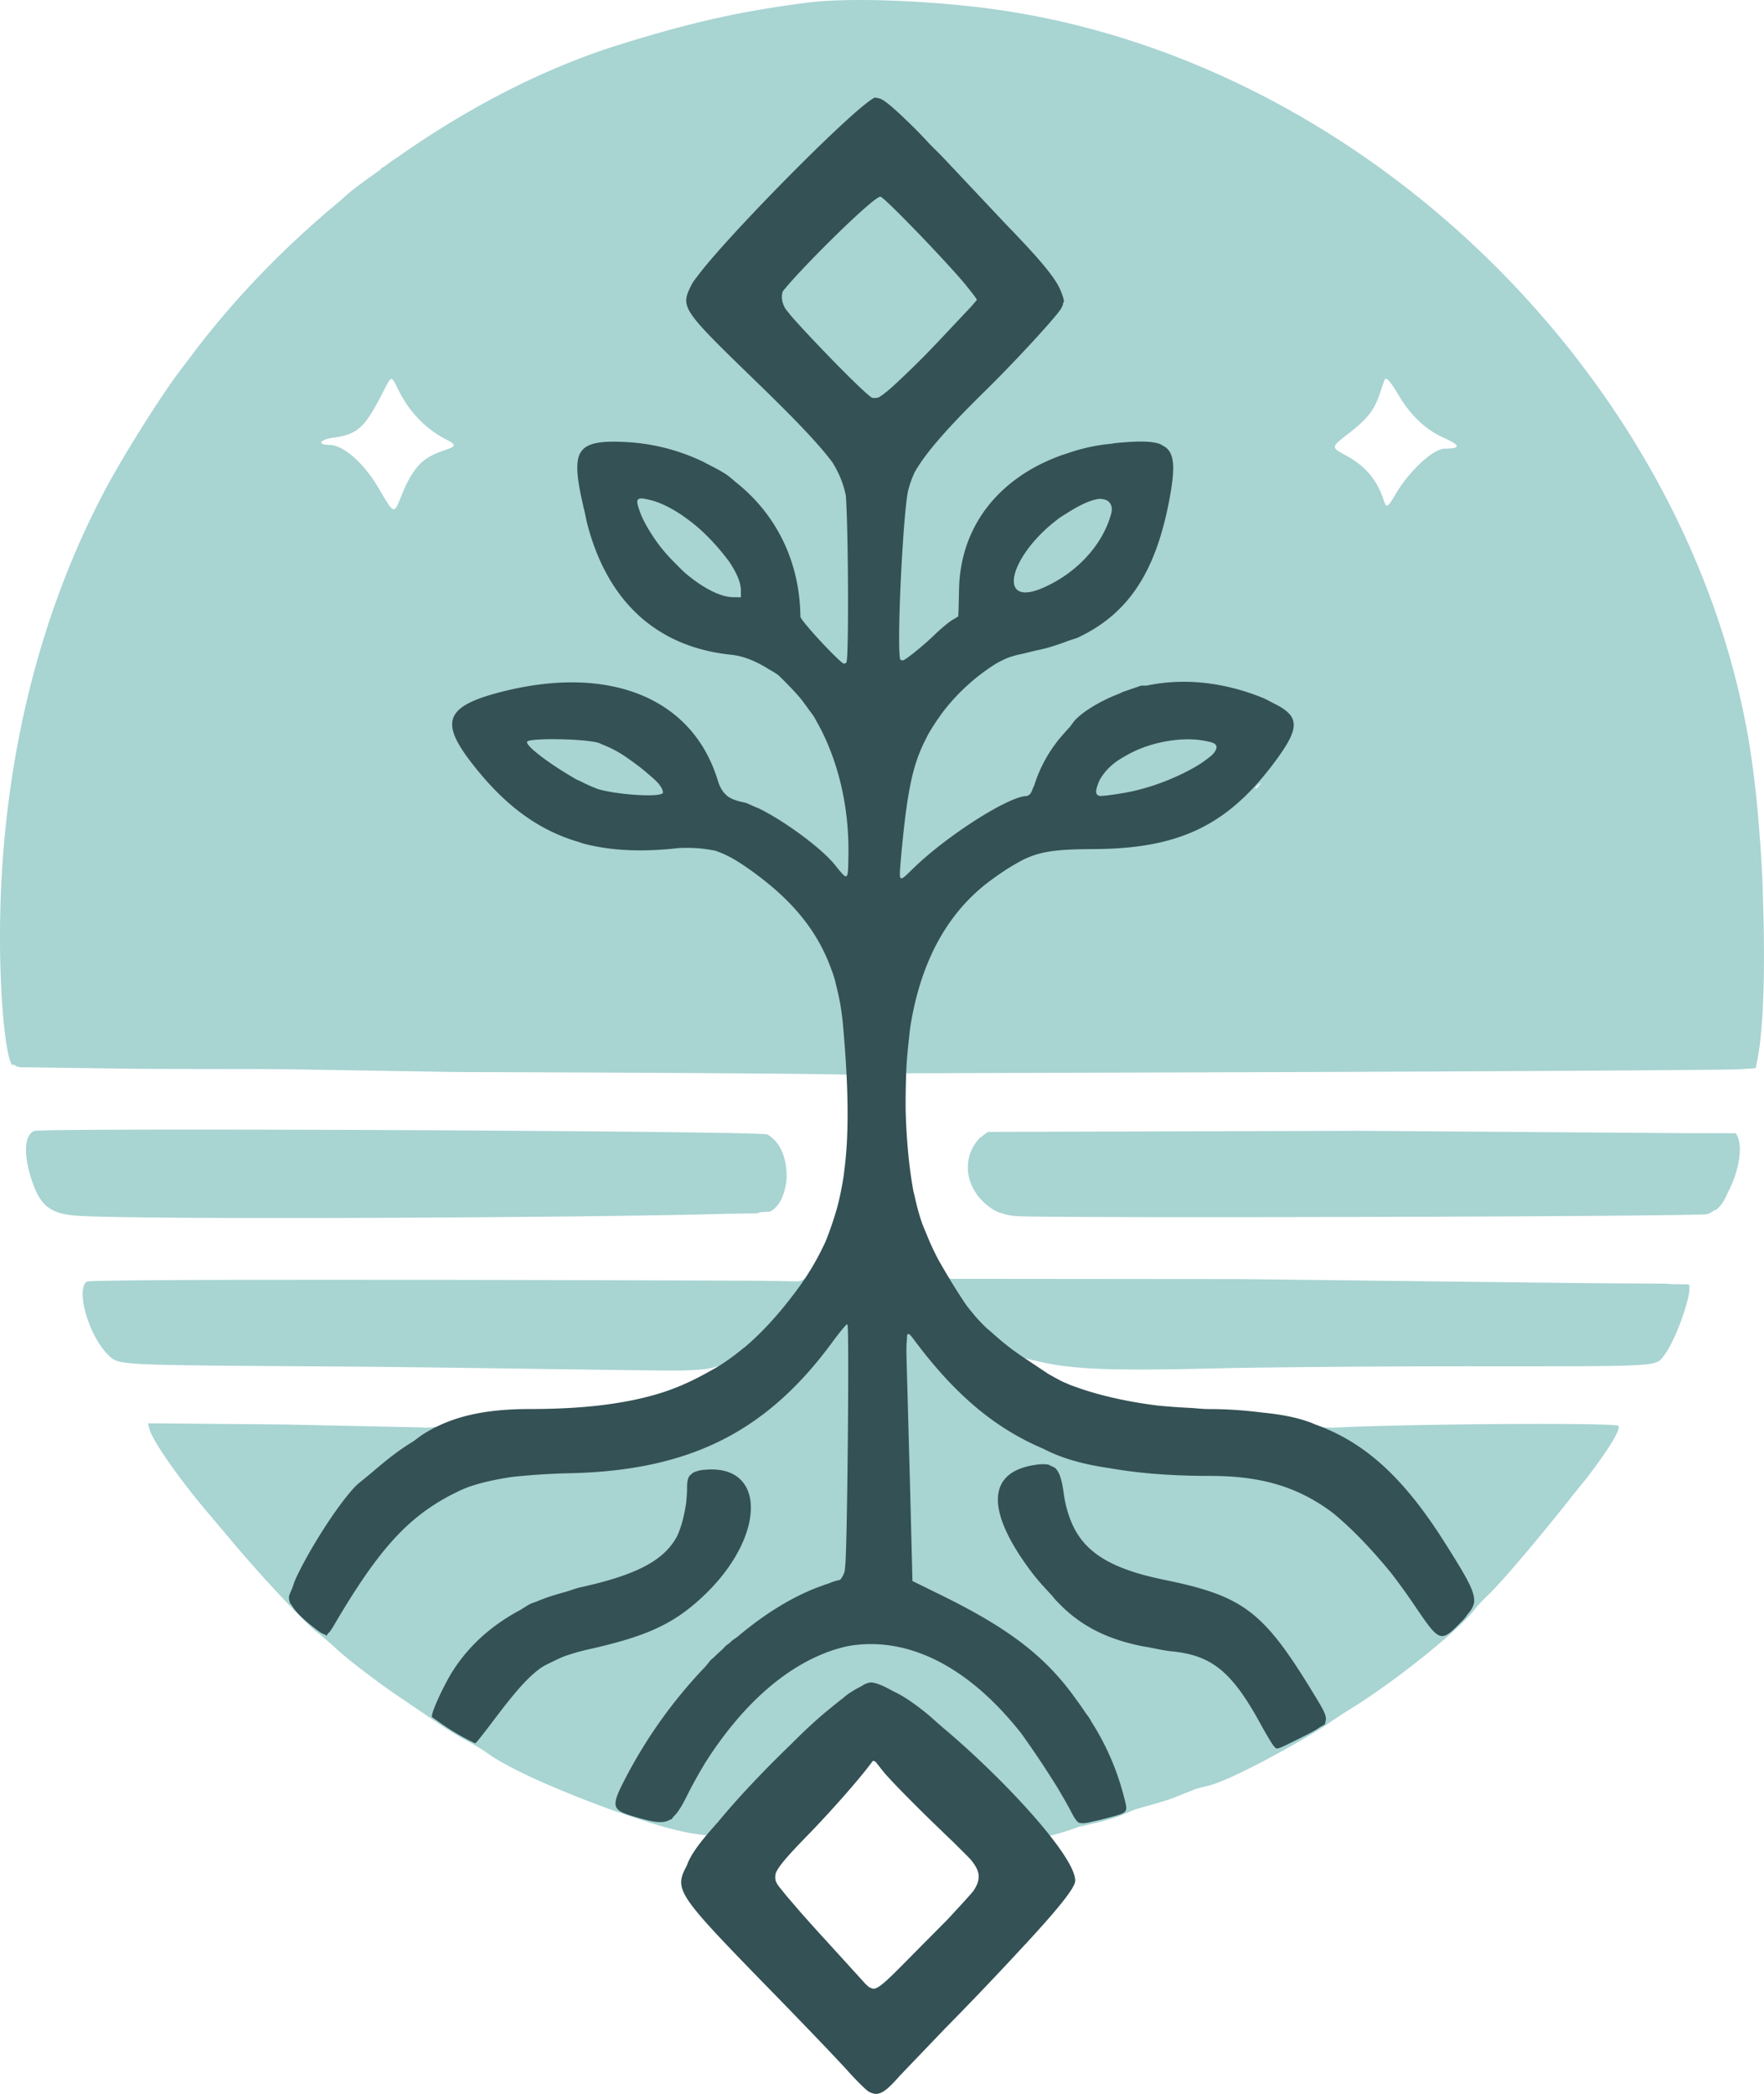 <svg width="61" height="72.39" xmlns="http://www.w3.org/2000/svg"><path d="M30.477.01c-1.015-.026-1.914 0-2.543.08-2.304.294-3.984.669-6.488 1.446-2.6.808-5.224 2.16-7.669 3.879-.059.04-.118.077-.176.117-.113.08-.225.163-.338.245a.162.162 0 0 0-.068.039c-.028.023-.034.036-.052.055l-.015.012c-.358.258-.732.52-1.024.759-.106.086-.257.226-.384.337-1.865 1.545-3.575 3.302-5.013 5.2l-.507.67c-.661.875-1.953 2.933-2.561 4.079C1.247 21.435-.007 26.785 0 32.457c.002 2.075.19 4.048.416 4.356l.087.002c.09.09.213.087.41.084l3.71.05c.578.01 3.423.008 5.035.014l6.106.099c7.529.023 13.495.066 13.529.098.022.02.032.216.044.375.008.107.016.214.022.321.026.98-.03 2.701-.137 3.177-.103.455-.22.897-.355 1.31a11.65 11.65 0 0 1-.967 1.813c-.127.104-.242.15-.34.144l-1.305-.022c-14.536-.052-23.106-.04-23.245.03-.088.044-.13.163-.145.311l-.001.003c-.01.09-.008.193.005.308l.001.017c.074.605.426 1.464.868 1.89.383.369.097.354 7.948.407 4.009.027 11.081.154 11.771.139a9.3 9.3 0 0 0 .97-.056c.149-.018.274-.06.416-.097-.052.061-.089.106-.169.188-.184.101-.367.203-.562.295-1.496.713-2.257.985-4.714 1.101-2.318.11-2.479.089-3.093.22-.324.069-.62.155-.922.263-.362.042-.706.079-.755.053l-4.812-.102-4.7-.041.046.182c.107.425 1.068 1.794 2.121 3.022l.678.802c.65.785 1.508 1.73 2.164 2.408l.062.073c.01.012.047.04.059.053.3.308.562.565.697.668.179.137.485.398.679.58.424.397 1.558 1.259 2.312 1.756l1.091.743c.3.21.777.506 1.06.657.283.151.6.339.706.416.342.252 1.31.882 4.307 1.988.182.067.313.103.482.163.072.028.144.051.231.078l.11.037c.082.024.136.053.22.074.932.307 1.706.505 2.325.543-.308.399-.547.745-.67.995-.428.867-.298 1.058 2.998 4.41 1.007 1.024 2.088 2.226 2.459 2.63.37.402.712.74.818.806.3.183.353.147 1.321-.877.401-.424 1.439-1.469 2.286-2.434 3.362-3.83 3.855-3.88 2.88-5.085-.118-.146-.225-.27-.34-.411.35-.068.753-.205 1.168-.353.012 0 .024.011.036.007.062-.018.243-.063.402-.099.355-.08.666-.174.904-.259.03-.01.055-.023.08-.034.094-.038.201-.087.242-.105.06-.021.118-.055.25-.097.183-.059 1.037-.28 1.318-.403l.674-.268c.024-.009.022-.011.045-.02.141-.036.268-.073.416-.108.983-.23 3.83-1.898 4.118-2.114.148-.111.558-.381.911-.6 1.488-.924 3.66-2.666 4.188-3.36a4.91 4.91 0 0 1 .46-.497c.494-.461 1.894-2.127 2.954-3.473.066-.084.131-.16.196-.245.107-.136.255-.308.349-.433.753-.998 1.116-1.602 1.038-1.727-.072-.117-7.276-.072-9.86.062a2.617 2.617 0 0 1-.867-.127c-.55-.188-1.04-.27-1.68-.324-.068-.008-.135-.017-.204-.023a19.484 19.484 0 0 0-1.22-.08c-1.26-.044-2.094-.077-2.808-.164-.087-.011-.163-.026-.247-.038a9.228 9.228 0 0 1-1.956-.51 9.856 9.856 0 0 1-1.749-1.147c.257.056.653.154.896.2 1.047.197 2.376.246 5.586.167 1.72-.043 5.822-.077 9.116-.076 6.583.001 6.268.02 6.583-.393.424-.557 1.008-2.266.834-2.44l-.535-.006-.262-.016-2.82-.02-11.917-.14-9.954-.009-.057-.015c-.04-.01-.168-.185-.329-.444-.201-.34-.388-.677-.543-1.025l-.008-.017a8.193 8.193 0 0 1-.185-.465 9.348 9.348 0 0 1-.318-1.288c-.181-1.122-.26-2.81-.215-3.608l.03-.244 14.132-.045c7.713-.028 14.31-.07 14.662-.091l.64-.04.049-.237c.231-1.119.283-3.288.204-5.568a38.2 38.2 0 0 0-.125-2.348 36.343 36.343 0 0 0-.352-3.085c-.88-5.25-3.311-10.158-6.734-14.258a22.228 22.228 0 0 0-.056-.066C48.654 5.358 41.454 1.115 33.713.236A37.846 37.846 0 0 0 30.477.01zM47.947 13.1c.08.036.22.226.426.576.397.676.936 1.184 1.54 1.453.603.27.616.379.044.382-.397.002-1.226.771-1.694 1.571-.193.33-.275.437-.333.39-.011-.017-.029-.054-.042-.075-.006-.015-.012-.02-.018-.04-.225-.731-.627-1.226-1.3-1.595-.559-.306-.56-.292.085-.791.63-.487.876-.805 1.06-1.366.08-.24.157-.46.173-.489.013-.022.033-.028.059-.016zm-34.417.004c.061-.008.117.107.228.338.373.77.936 1.367 1.636 1.733.41.214.404.249-.069.408-.471.16-.74.35-.949.63-.17.218-.32.491-.484.9-.276.69-.254.697-.81-.253-.496-.846-1.21-1.474-1.678-1.478-.464-.003-.356-.184.152-.255.824-.117 1.07-.349 1.714-1.622.133-.262.2-.393.26-.401zm11.404 12.854c.002-.003.005.007.007.007l-.01.014c.002-.003.001-.019.003-.021zm18.669 1.113c.003.004-.016.03-.056.08-.049.062-.1.113-.112.113-.053 0-.02-.053.088-.137.05-.04.077-.059.08-.056zM5.221 39.054c-2.37.004-3.973.019-4.044.048-.362.151-.37.93-.02 1.865.283.758.644 1.008 1.538 1.066 2.208.142 17.641.07 22.436-.069.228-.007 1.012-.01 1.053-.018.042-.008.076-.026.116-.038.08-.007.319-.014.333-.021.262-.14.423-.43.506-.766l.003-.012c.017-.075.035-.147.045-.226.013-.086.016-.174.014-.265 0-.051 0-.1-.004-.152a1.755 1.755 0 0 0-.01-.074c-.042-.41-.192-.79-.45-1.02l-.008-.006c-.062-.055-.124-.112-.198-.146-.2-.09-14.202-.178-21.31-.166zm41.796.041-12.856.038-.29.217c-.631.69-.474 1.638.144 2.208.034.035.071.066.108.097.033.026.062.054.097.078.116.085.241.158.382.201l.013.001c.158.057.329.094.511.108 1.114.082 23.645.018 23.922-.068a.754.754 0 0 0 .222-.132l.048-.003c.173-.109.32-.338.436-.622.366-.689.557-1.642.273-2.03h-.016v-.01l-1.735-.002zM30.202 60.842l.3.077c.143.037.956.95 1.846 1.851 1.762 1.783 1.862 2.168 1.685 2.438-.122.186-2.082 2.163-3.032 3.084-.335.326-.99.57-1.012.572-.085.005-3.052-3.242-3.315-3.63-.26-.38-.027-.667 1.315-2.044.937-.962 1.282-2.294 1.728-2.32z" fill="#a8d4d2"/><path d="M30.345 3.39c-.037-.007-.085-.024-.111-.01-.758.397-5.046 4.748-6.07 6.11-.002 0-.005.004-.006.005l-.002.004c-.085.114-.191.247-.225.313-.416.824-.412.83 2.3 3.46 1.354 1.312 2.12 2.128 2.554 2.712.237.38.38.744.465 1.15.082 1.098.107 5.393.025 5.757-.03.047-.07.061-.12.044-.32-.24-1.475-1.49-1.477-1.62-.022-1.93-.855-3.543-2.207-4.623-.113-.09-.216-.192-.336-.274-.212-.144-.446-.26-.68-.38-.047-.023-.088-.052-.137-.073a7 7 0 0 0-2.71-.684c-.72-.035-1.175.01-1.426.232a.852.852 0 0 0-.106.134c-.192.305-.122.92.087 1.814.007.032.008.058.016.091.005.023.014.041.02.064.05.207.067.343.133.588.721 2.648 2.422 4.17 4.95 4.432.437.045.85.224 1.245.464.131.082.267.148.392.247.045.035.084.085.127.122.241.236.465.473.666.712.08.102.148.201.222.302.079.115.167.215.24.339.013.02.022.046.035.068.716 1.237 1.152 2.866 1.13 4.607-.013.992 0 .981-.466.406-.488-.604-1.772-1.53-2.604-1.94-.062-.03-.112-.047-.166-.07-.12-.051-.268-.13-.353-.147-.282-.055-.475-.125-.617-.24l-.03-.031c-.127-.116-.214-.271-.284-.499-.87-2.853-3.757-4.022-7.522-3.046-1.842.478-2.08 1-1.068 2.34 1.137 1.505 2.324 2.41 3.767 2.835.062.018.12.045.184.061.945.247 2.002.294 3.233.16.138-.016.248-.01.371-.014.304.004.542.027.757.064.074.017.15.02.224.044l.065.025c.405.147.825.407 1.402.842 1.101.83 1.848 1.708 2.319 2.741.045.102.09.204.13.31.066.166.13.333.18.507.025.083.042.174.064.26.103.404.18.826.222 1.284.153 1.691.2 3.035.134 4.184-.02.298-.044.591-.08.865-.01.072-.017.146-.027.217-.062.404-.14.788-.241 1.152-.059.198-.119.393-.186.585-.068.19-.133.38-.213.562l-.015.032a9.259 9.259 0 0 1-1.022 1.692c-.557.745-1.123 1.37-1.73 1.887-.024.02-.05.037-.075.056a8.212 8.212 0 0 1-.756.558c-.179.115-.371.215-.558.32-.53.29-1.088.537-1.71.715l-.052.015c-1.2.337-2.594.484-4.295.485-1.619.001-2.743.27-3.71.885-.08.052-.227.169-.328.239-.494.294-.943.66-1.41 1.058-.402.34-.494.39-.641.552-.628.691-1.52 2.108-1.966 3.048-.066.137-.11.255-.142.364-.04.107-.113.252-.128.328a.374.374 0 0 0 .034.216l-.006.021.05.048c.118.217.376.485.805.815.176.137.27.2.348.217l.066.047.043-.073c.06-.045.12-.13.219-.3 1.524-2.596 2.528-3.705 4.06-4.504.156-.075.306-.158.47-.22l.064-.027c.474-.173 1.006-.284 1.572-.369a24.57 24.57 0 0 1 2.089-.128c4.065-.113 6.696-1.437 8.958-4.51.257-.35.48-.62.523-.638.006.005.01.016.016.024.063.08-.005 7.554-.076 8.298l-.02.205a.754.754 0 0 1-.157.307l-.157.04c-.099.026-.201.075-.301.107-.065.02-.129.042-.204.072-.954.342-1.943.95-2.9 1.76-.058.04-.116.079-.167.118-.031.025-.068.065-.1.091-.035.027-.072.05-.106.077-.041.032-.106.114-.151.153-.093.086-.182.163-.28.262-.027.026-.07.056-.096.082-.061.061-.137.17-.2.239l-.072.077a16.678 16.678 0 0 0-2.62 3.646c-.594 1.127-.58 1.222.229 1.464.682.204 1.003.253 1.25.1.016-.008.032.004.047-.01.006-.003.022-.035.038-.062.148-.134.283-.332.462-.69.214-.43.437-.828.665-1.205 1.349-2.12 2.927-3.436 4.539-3.928.116-.03.232-.068.348-.09.06-.013.12-.022.18-.033 1.991-.286 4.043.738 5.86 3.043.457.638.897 1.303 1.268 1.902.152.264.306.517.452.801.087.17.146.265.208.33.053.082.201.082.377.05.034-.008.075-.016.117-.028.143-.032.222-.042.532-.126.774-.208.743-.166.58-.796a8.893 8.893 0 0 0-1.107-2.533c-.018-.03-.03-.06-.049-.091-.063-.104-.134-.183-.198-.282-.088-.126-.17-.254-.265-.376-1.039-1.475-2.288-2.455-4.68-3.63l-1-.491-.08-3.15-.117-4.289c-.017-.524-.014-.756.006-.908l.003-.136c.033-.117.1-.049.229.124 1.383 1.862 2.767 3.06 4.495 3.79l.056.03c.602.301 1.294.503 2.243.64 1.022.18 2.16.265 3.47.265 1.731 0 3.021.365 4.237 1.283.672.553 1.358 1.273 2.03 2.098.256.334.516.692.785 1.089.9 1.323.898 1.322 1.692.504.07-.073.1-.13.153-.194.017-.019.031-.04.046-.059a.83.83 0 0 0 .162-.291c.002-.012.008-.025.01-.037.052-.36-.23-.849-.996-2.061-1.395-2.21-2.725-3.48-4.511-4.116-.019-.007-.036-.017-.055-.024-.018-.007-.035-.017-.053-.024-.509-.191-1.025-.29-1.716-.359-.57-.072-1.17-.12-1.84-.12-.22 0-.453-.03-.68-.042-.41-.02-.761-.048-1.081-.078-1-.124-1.964-.337-2.721-.602l-.285-.102a5.822 5.822 0 0 1-.187-.079c-.136-.052-.305-.152-.464-.237-.054-.033-.12-.064-.166-.097l-.866-.577a8.66 8.66 0 0 1-.995-.779c-.095-.084-.198-.166-.285-.249a6.573 6.573 0 0 1-.257-.266c-.089-.093-.15-.175-.223-.262-.09-.11-.181-.222-.25-.33a23.925 23.925 0 0 1-.875-1.432l-.003-.004a8.742 8.742 0 0 1-.413-.884c-.06-.152-.13-.295-.182-.455a7.204 7.204 0 0 1-.23-.843c-.02-.084-.042-.164-.06-.25a15.82 15.82 0 0 1-.182-1.38 21.45 21.45 0 0 1-.079-1.37c-.004-.453.003-.928.024-1.435.015-.338.047-.649.08-.96.022-.187.037-.382.067-.562.01-.076.026-.146.038-.22.149-.808.371-1.542.671-2.196l.028-.063c.481-1.026 1.147-1.863 2.001-2.501.23-.172.4-.284.581-.406.189-.116.38-.231.588-.338.6-.29 1.17-.356 2.427-.361 2.925-.013 4.592-.803 6.206-2.943.929-1.233.949-1.635.032-2.088-.14-.069-.24-.135-.425-.21-1.401-.56-2.77-.668-3.986-.41h-.189l-.626.215c-.024.008-.047.024-.07.033-.026.01-.049.024-.073.034-.607.232-1.237.602-1.527.923-.05.055-.114.151-.17.224l-.018.02c-.059.06-.113.125-.17.189a4.816 4.816 0 0 0-1.04 1.804c-.016.048-.043.086-.06.135a.552.552 0 0 1-.073.153.165.165 0 0 1-.06.054c-.024.014-.045.034-.074.034-.608 0-2.744 1.36-3.903 2.485l-.242.236c-.045.039-.081.07-.113.092-.094.072-.127.025-.124-.143 0-.084.023-.335.038-.534l.023-.246c.19-2.002.373-2.955.813-3.814.035-.068.066-.139.104-.207.156-.274.335-.544.562-.844a7.017 7.017 0 0 1 1.808-1.618c.06-.032.12-.064.18-.092.124-.063.24-.114.338-.138.075-.026.15-.046.225-.065.174-.033.382-.087.589-.138.15-.032.299-.064.44-.103.045-.013.067-.023.11-.035.196-.058.388-.122.57-.195.116-.042.295-.091.37-.127 1.755-.833 2.705-2.294 3.17-4.876.17-.948.168-1.455-.155-1.7l-.185-.108c-.315-.113-.814-.105-1.563-.031-.04.004-.074.014-.112.019-.32.03-.636.08-.942.158-.256.059-.492.14-.729.221-.016.004-.032.007-.046.012-.014.004-.025.011-.039.016a6.418 6.418 0 0 0-.68.29c-.073.036-.146.072-.216.111-1.606.876-2.582 2.352-2.626 4.205l-.017.737c-.007.049-.004.201-.016.225l-.202.12c-.117.07-.386.293-.597.497-.407.392-.905.794-1.086.893-.041.003-.084.01-.11-.017-.138-.257.071-4.807.258-5.815.06-.24.138-.464.238-.672.36-.64 1.105-1.503 2.427-2.799.98-.96 2.373-2.465 2.616-2.828a.623.623 0 0 0 .093-.224c0-.002.003-.005.003-.005v-.005c.002-.012.022-.039.022-.049 0-.016-.013-.039-.016-.056 0-.052-.035-.123-.05-.182l-.033-.079c-.157-.437-.676-1.068-1.89-2.32l-1.966-2.087c-.345-.375-.479-.487-.742-.762a15.18 15.18 0 0 0-.637-.655c-.448-.437-.843-.795-1.027-.86-.037-.011-.04-.013-.088-.02zm.103 3.41c.167.042 2.51 2.488 3 3.117.155.195.329.408.329.451 0 .015-.129.154-.186.224l-.719.763c-.408.435-.676.715-.848.892a33.78 33.78 0 0 1-1.027.998c-.284.267-.492.426-.611.494a.477.477 0 0 1-.235.012c-.298-.194-1.773-1.694-2.652-2.668l-.012-.014c-.173-.191-.223-.267-.328-.396-.127-.223-.148-.415-.09-.601.672-.844 3.183-3.321 3.38-3.272zm-8.26 10.434c.068.002.162.02.284.05.334.077.704.26 1.071.501.212.148.425.301.63.484l.017.015c.406.363.75.762 1.03 1.14.241.36.4.707.4.985l.002.239-.004.002-.27-.004c-.47-.007-1.09-.352-1.668-.847a6.45 6.45 0 0 1-.288-.284 6.236 6.236 0 0 1-.537-.59 6.119 6.119 0 0 1-.543-.827c-.054-.109-.114-.218-.154-.326-.103-.276-.147-.426-.104-.494l.003-.001c.022-.033.064-.046.13-.043zm15.849.012c.036-.002.062.007.094.01.181.025.291.129.315.31.001.055 0 .112-.018.181-.288 1.09-1.202 2.08-2.388 2.587-1.6.682-1.128-1.146.58-2.415.108-.078.21-.135.317-.204.435-.275.83-.452 1.1-.469zm-18.689 8.312c.53.01 1.087.052 1.33.118.054.017.117.05.175.074.16.062.332.14.521.25l.095.055c.176.11.349.236.52.362.132.097.253.192.367.291.157.134.32.272.417.383l.038.053c.025.032.044.061.06.09.026.04.03.067.044.1.008.035.019.071 0 .09-.15.149-1.593.05-2.243-.145-.17-.065-.35-.14-.565-.251-.075-.04-.13-.055-.21-.1-.024-.013-.046-.03-.07-.043-.797-.457-1.71-1.133-1.592-1.25.064-.063.568-.087 1.113-.077zm21.988.012c.191.014.376.045.549.093.254.07.223.236.032.436a3.946 3.946 0 0 1-.636.444 7.952 7.952 0 0 1-2.117.813c-.107.024-.162.032-.253.05-.341.057-.67.109-.877.113-.173-.038-.155-.182-.045-.467.042-.11.114-.216.193-.319.027-.031.05-.064.079-.094a2.163 2.163 0 0 1 .574-.455c.21-.127.44-.244.691-.336l.05-.02c.562-.199 1.19-.3 1.76-.258zM36.25 50.634a1.438 1.438 0 0 0-.437.009c-1.684.237-1.74 1.578-.156 3.689.242.322.474.563.707.817l.023.026.12.145c.011.013.027.025.039.038.11.113.225.232.338.33l.03.027c.716.623 1.517.975 2.53 1.187.07.015.146.026.218.038.288.053.55.12.882.153 1.363.14 2.058.708 3.027 2.474.204.371.414.725.468.787.126.145.053.165.873-.238.087-.043.124-.065.198-.101.066-.031.123-.063.189-.097a3 3 0 0 0 .338-.2c.053-.035.117-.063.166-.099.021-.016.029-.047.027-.087.08-.186-.068-.422-.383-.941-1.752-2.886-2.433-3.408-5.183-3.972-1.67-.342-2.598-.84-3.084-1.722a3.01 3.01 0 0 1-.138-.289 3.953 3.953 0 0 1-.257-.972c-.067-.492-.152-.76-.312-.896zm-11.868.179a1.074 1.074 0 0 0-.413.101l-.124.107c-.058.09-.086.208-.086.398 0 .192-.015.362-.03.533-.07.466-.172.85-.318 1.165-.464.86-1.451 1.342-3.334 1.76-.188.042-.347.11-.526.16-.244.066-.518.151-.673.206-.103.039-.207.077-.306.119-.072.032-.162.055-.24.093-.116.057-.221.136-.334.202-.94.502-1.717 1.166-2.297 2.045-.355.538-.84 1.608-.757 1.666l.374.262c.175.123.49.318.703.432.212.115.4.209.417.209.018 0 .307-.364.642-.81.675-.893 1.114-1.416 1.568-1.758l.022-.016c.141-.104.298-.17.45-.246.139-.068.28-.137.443-.196.23-.078.467-.15.77-.218 2.033-.456 2.947-.876 3.956-1.816 2.192-2.045 2.246-4.593.093-4.398zm5.7 7.355s-.084.015-.161.052c-.036.01-.11.066-.16.091-.094.049-.184.093-.303.173-.12.067-.21.14-.306.226-.148.111-.298.232-.467.372-.377.302-.82.707-1.34 1.23-.898.866-1.8 1.81-2.52 2.685-.542.6-.924 1.074-1.07 1.49-.453.862-.388.957 2.961 4.392 1.12 1.148 2.29 2.37 2.6 2.717.31.346.64.67.73.72.318.172.53.064 1.059-.541l1.573-1.643a117.252 117.252 0 0 0 2.764-2.9c.001 0 .004.004.004.002 0-.006.044-.049.056-.065 1.065-1.156 1.679-1.9 1.679-2.149 0-.858-2.507-3.56-4.591-5.305l-.101-.09c-.139-.116-.29-.263-.422-.366-.017-.014-.039-.035-.056-.048-.434-.346-.786-.587-1.123-.739-.337-.192-.627-.318-.806-.304zm.103 2.71c.03 0 .061.008.105.045l.252.32c.178.227.95 1.018 1.715 1.76.327.316.505.49.735.707.171.175.441.434.561.566l.004.004c.334.393.388.677.098 1.102-.164.196-.49.55-.88.97-.33.335-.638.643-1.15 1.161-.876.887-1.198 1.219-1.407 1.244a.485.485 0 0 1-.168-.06 1.286 1.286 0 0 1-.19-.184l-.043-.047-1.21-1.33a70.144 70.144 0 0 1-.937-1.04c-.215-.254-.485-.558-.599-.708-.056-.07-.143-.173-.177-.223-.029-.054-.063-.111-.075-.159a.568.568 0 0 1 .007-.245c.093-.23.383-.571 1.07-1.277.763-.78 1.723-1.864 2.16-2.437z" fill="#345155"/></svg>